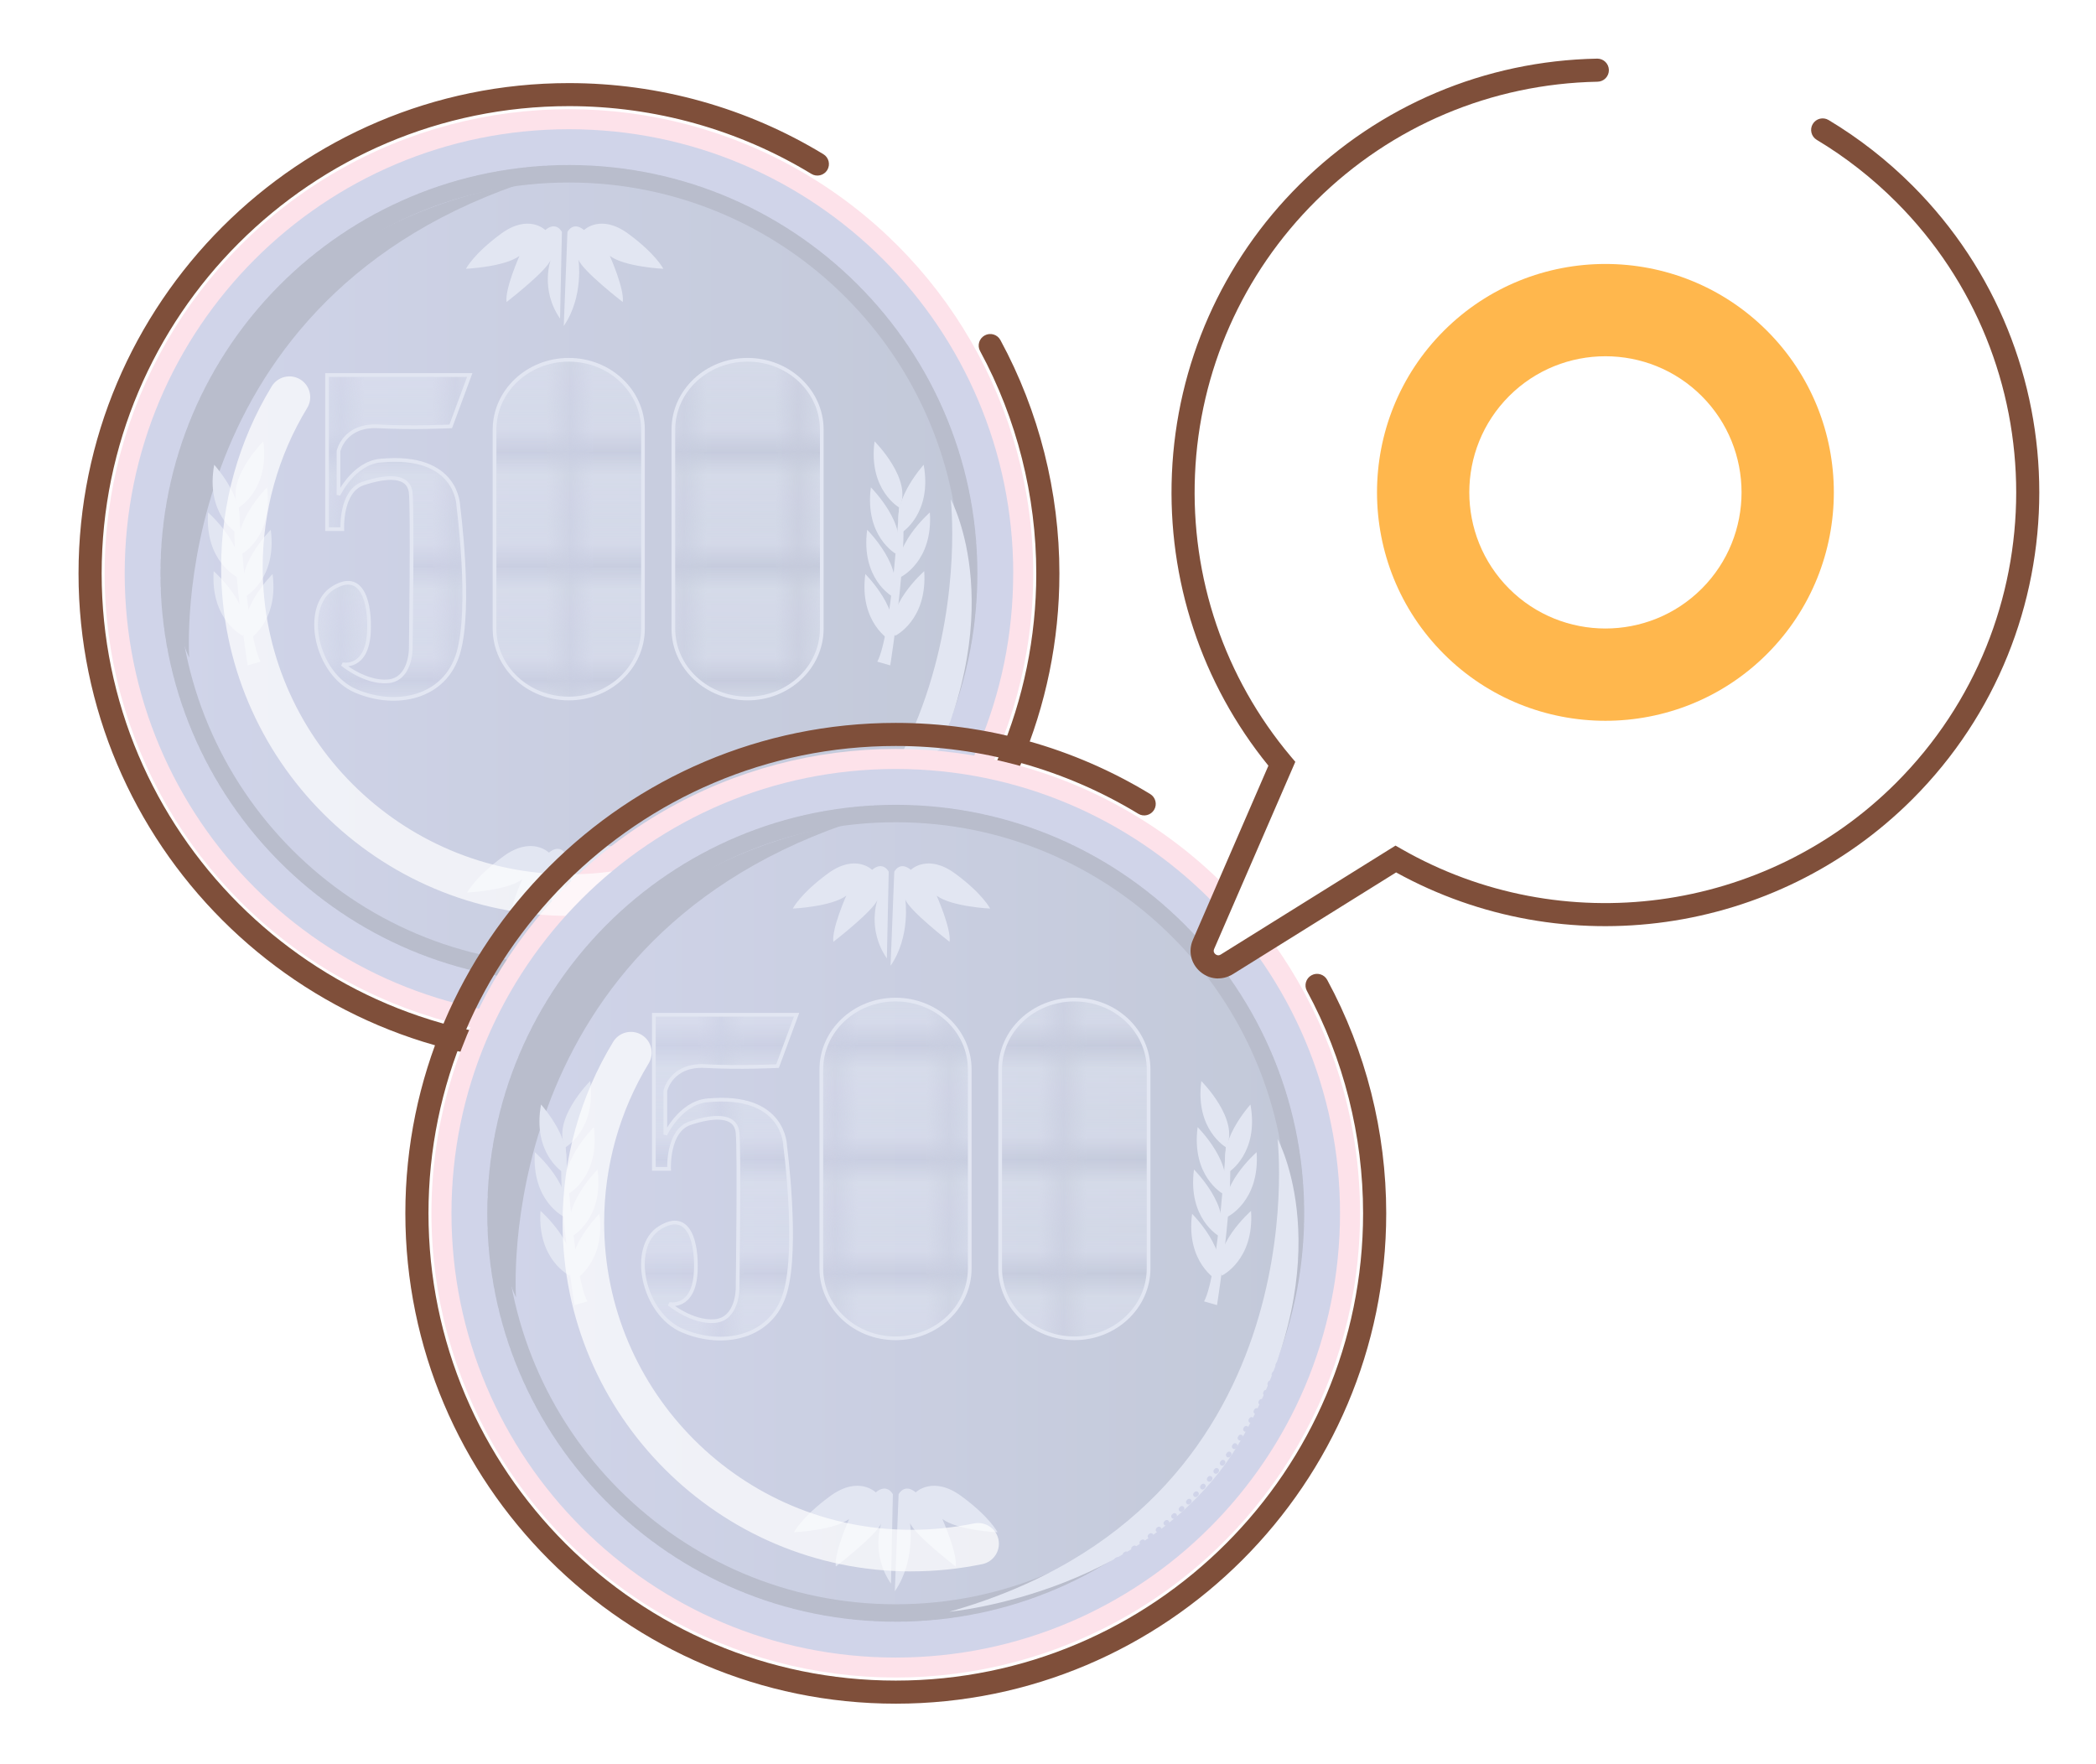 <?xml version="1.0" encoding="UTF-8"?><svg id="Layer_2" xmlns="http://www.w3.org/2000/svg" xmlns:xlink="http://www.w3.org/1999/xlink" viewBox="0 0 454 382"><defs><style>.cls-1,.cls-2{fill:none;}.cls-3{fill:url(#linear-gradient);}.cls-4{fill:#e2e6f2;}.cls-5{fill:#fff;}.cls-6{fill:#ffb74d;}.cls-7{fill:#fde2ea;}.cls-8{fill:#7f4f3a;}.cls-9{fill:#b9bdcc;}.cls-10{fill:#d0d4e9;}.cls-11{fill:url(#_新規パターンスウォッチ_286);}.cls-11,.cls-12,.cls-13,.cls-14{stroke:#e2e6f2;stroke-width:.8px;}.cls-2{stroke:#d0d4e9;stroke-dasharray:0 0 .22 2.01;stroke-linecap:round;stroke-width:1.08px;}.cls-15{fill:url(#linear-gradient-2);}.cls-16{opacity:.7;}.cls-12{fill:url(#_新規パターンスウォッチ_286-4);}.cls-13{fill:url(#_新規パターンスウォッチ_286-2);}.cls-14{fill:url(#_新規パターンスウォッチ_286-3);}</style><linearGradient id="linear-gradient" x1="38.54" y1="124.22" x2="207.92" y2="124.22" gradientUnits="userSpaceOnUse"><stop offset="0" stop-color="#d0d4e9"/><stop offset="1" stop-color="#c3c9d9"/></linearGradient><pattern id="_新規パターンスウォッチ_286" x="0" y="0" width="4.42" height="4.41" patternTransform="translate(20618.75 26682.02) scale(4.95)" patternUnits="userSpaceOnUse" viewBox="0 0 4.42 4.41"><g><rect class="cls-1" x="0" y="0" width="4.42" height="4.41"/><rect class="cls-4" x="0" width="4.42" height=".44"/><rect class="cls-1" x="0" y=".44" width="4.42" height=".44"/><rect class="cls-4" x="0" y=".88" width="4.42" height=".44"/><rect class="cls-1" x="0" y="1.32" width="4.42" height=".44"/><rect class="cls-4" x="0" y="1.76" width="4.42" height=".44"/><rect class="cls-1" x="0" y="2.21" width="4.42" height=".44"/><rect class="cls-4" x="0" y="2.65" width="4.42" height=".44"/><rect class="cls-1" x="0" y="3.09" width="4.42" height=".44"/><rect class="cls-4" x="0" y="3.53" width="4.42" height=".44"/><rect class="cls-1" x="0" y="3.97" width="4.42" height=".44"/></g></pattern><linearGradient id="linear-gradient-2" x1="109.33" y1="262.79" x2="278.71" y2="262.79" xlink:href="#linear-gradient"/><pattern id="_新規パターンスウォッチ_286-2" patternTransform="translate(20602.18 26711.54) scale(4.95)" xlink:href="#_新規パターンスウォッチ_286"/><pattern id="_新規パターンスウォッチ_286-3" patternTransform="translate(20602.18 26711.54) scale(4.95)" xlink:href="#_新規パターンスウォッチ_286"/><pattern id="_新規パターンスウォッチ_286-4" patternTransform="translate(20602.18 26711.54) scale(4.95)" xlink:href="#_新規パターンスウォッチ_286"/></defs><g id="PC"><g><rect class="cls-1" width="454" height="382"/><circle class="cls-7" cx="123.23" cy="124.22" r="100.57"/><path class="cls-8" d="m123.23,230.44c-58.57,0-106.22-47.65-106.22-106.22S64.66,18,123.23,18c19.49,0,38.55,5.33,55.12,15.4,1.18.72,1.55,2.25.84,3.43-.72,1.18-2.26,1.55-3.43.84-15.79-9.6-33.95-14.68-52.52-14.68-55.81,0-101.22,45.41-101.22,101.22s45.41,101.22,101.22,101.22,101.22-45.41,101.22-101.22c0-16.82-4.21-33.48-12.17-48.17-.66-1.21-.21-2.73,1.01-3.39,1.21-.66,2.73-.21,3.39,1.01,8.36,15.42,12.78,32.9,12.78,50.55,0,58.57-47.65,106.22-106.22,106.22Z"/><g><g><path class="cls-10" d="m219.46,124.22c0,53.15-43.09,96.24-96.24,96.24S27.01,177.37,27.01,124.22,70.08,27.99,123.23,27.99s96.24,43.08,96.24,96.23Z"/><path class="cls-9" d="m211.71,124.22c0,48.87-39.61,88.48-88.48,88.48s-88.48-39.61-88.48-88.48S74.37,35.74,123.23,35.74s88.48,39.61,88.48,88.47Z"/><path class="cls-3" d="m207.92,124.22c0,46.78-37.93,84.7-84.7,84.7s-84.69-37.92-84.69-84.7S76.46,39.53,123.23,39.53s84.7,37.93,84.7,84.69Z"/><path class="cls-4" d="m134.82,210.54s45.17-4.03,64.13-38.87c20.9-38.42,6.98-63.53,6.98-63.53,0,0,9.28,79.7-71.11,102.4Z"/><path class="cls-9" d="m112.11,40.03s-42.55,4.99-62.41,40.94c-21.16,38.29-8.71,61.46-8.71,61.46,0,0-5.47-75.65,71.12-102.4Z"/><path class="cls-2" d="m212.3,124.22c0,49.2-39.88,89.08-89.07,89.08s-89.06-39.87-89.06-89.08S74.03,35.15,123.23,35.15s89.07,39.88,89.07,89.07Z"/></g><g><path class="cls-4" d="m118.9,184.68s-3.71-3.71-9.89.82c-6.18,4.53-7.83,7.83-7.83,7.83,0,0,8.66-.41,11.95-2.88,0,0-3.3,7.41-2.88,10.29,0,0,9.07-7,9.89-9.47,0,0-2.47,6.6,2.06,13.18l.41-19.36s-1.23-2.48-3.71-.41Z"/><path class="cls-4" d="m127.56,184.68s3.71-3.71,9.89.82c6.19,4.53,7.83,7.83,7.83,7.83,0,0-8.65-.41-11.95-2.88,0,0,3.3,7.41,2.88,10.29,0,0-9.06-7-9.89-9.47,0,0,1.25,8.25-3.29,14.84l.82-21.02s1.23-2.48,3.71-.41Z"/></g><g><path class="cls-4" d="m192.83,138.72s-6.79-3.8-5.4-14.38c0,0,8.39,8.38,5.4,14.38Z"/><path class="cls-4" d="m193.88,137.72s7.02-3.35,6.31-14.01c0,0-8.91,7.83-6.31,14.01Z"/><path class="cls-4" d="m195.1,124.99s7.03-3.36,6.31-14c0,0-8.91,7.83-6.31,14Z"/><path class="cls-4" d="m195.38,115.31s6.6-4.13,4.69-14.64c0,0-7.97,8.8-4.69,14.64Z"/><path class="cls-4" d="m193.22,129.15s-6.79-3.8-5.39-14.4c0,0,8.39,8.39,5.39,14.4Z"/><path class="cls-4" d="m194.03,119.95s-6.79-3.8-5.4-14.39c0,0,8.38,8.38,5.4,14.39Z"/><path class="cls-4" d="m194.82,109.96s-6.78-3.8-5.39-14.37c0,0,8.39,8.38,5.39,14.37Z"/><path class="cls-4" d="m194.82,108.56s-1.6,28.77-4.79,34.76l2.8.8s4.79-30.36,1.99-35.56Z"/><path class="cls-4" d="m53.65,138.72s6.78-3.8,5.39-14.38c0,0-8.39,8.38-5.39,14.38Z"/><path class="cls-4" d="m52.59,137.72s-7.01-3.35-6.31-14.01c0,0,8.91,7.83,6.31,14.01Z"/><path class="cls-4" d="m51.37,124.99s-7.02-3.36-6.31-14c0,0,8.91,7.83,6.31,14Z"/><path class="cls-4" d="m51.09,115.31s-6.6-4.13-4.69-14.64c0,0,7.97,8.8,4.69,14.64Z"/><path class="cls-4" d="m53.25,129.15s6.79-3.8,5.4-14.4c0,0-8.39,8.39-5.4,14.4Z"/><path class="cls-4" d="m52.45,119.95s6.79-3.8,5.39-14.39c0,0-8.38,8.38-5.39,14.39Z"/><path class="cls-4" d="m51.65,109.96s6.78-3.8,5.39-14.37c0,0-8.39,8.38-5.39,14.37Z"/><path class="cls-4" d="m51.65,108.56s1.6,28.77,4.79,34.76l-2.8.8s-4.79-30.36-1.99-35.56Z"/><path class="cls-4" d="m118.12,49.83s-3.6-3.6-9.6.8c-5.99,4.4-7.59,7.59-7.59,7.59,0,0,8.4-.4,11.59-2.8,0,0-3.2,7.19-2.8,10,0,0,8.79-6.79,9.59-9.2,0,0-2.4,6.4,2,12.79l.4-18.78s-1.2-2.41-3.59-.41Z"/><path class="cls-4" d="m126.5,49.83s3.59-3.6,9.59.8c5.99,4.4,7.59,7.59,7.59,7.59,0,0-8.39-.4-11.59-2.8,0,0,3.2,7.19,2.8,10,0,0-8.79-6.79-9.59-9.2,0,0,1.21,8-3.19,14.39l.8-20.37s1.19-2.41,3.59-.41Z"/></g><g><path class="cls-11" d="m82.39,99.78c16.89-1.64,16.89,9.89,16.89,9.89,0,0,2.89,21.85,0,31.74-2.89,9.89-13.6,11.95-22.25,8.24-8.66-3.71-11.54-18.13-4.95-22.26,6.59-4.13,8.13,3.66,7.83,9.48-.41,8.24-5.77,7-5.77,7,0,0,4.94,4.12,9.89,3.71,4.94-.41,4.94-7,4.94-7,0,0,.41-29.67,0-33.8-.41-4.11-5.35-3.71-10.3-2.06-4.94,1.65-4.53,9.89-4.53,9.89h-3.3v-33.38h30.91l-4.12,11.12s-8.24.41-15.66,0c-7.42-.41-8.65,5.36-8.65,5.36v9.48s3.2-6.84,9.07-7.42Z"/><path class="cls-11" d="m139.27,136.15c0,8.37-7.19,15.15-16.07,15.15h0c-8.88,0-16.08-6.78-16.08-15.15v-43.07c0-8.37,7.2-15.15,16.08-15.15h0c8.88,0,16.07,6.78,16.07,15.15v43.07Z"/><path class="cls-11" d="m178,136.15c0,8.37-7.2,15.15-16.07,15.15h0c-8.88,0-16.08-6.78-16.08-15.15v-43.07c0-8.37,7.19-15.15,16.08-15.15h0c8.88,0,16.07,6.78,16.07,15.15v43.07Z"/></g></g><circle class="cls-7" cx="194.02" cy="262.79" r="100.57"/><g class="cls-16"><path class="cls-5" d="m123.41,198.39c-41.63,0-75.51-33.87-75.51-75.51,0-13.86,3.79-27.41,10.95-39.19,1.29-2.12,4.06-2.8,6.18-1.51,2.12,1.29,2.8,4.06,1.51,6.18-6.31,10.37-9.64,22.3-9.64,34.51,0,36.67,29.83,66.51,66.51,66.51,4.57,0,9.14-.47,13.58-1.39,2.43-.5,4.82,1.06,5.32,3.49.5,2.43-1.06,4.81-3.49,5.32-5.04,1.04-10.22,1.57-15.4,1.57Z"/></g><path class="cls-8" d="m194.02,369.02c-58.57,0-106.22-47.65-106.22-106.22s47.65-106.22,106.22-106.22c19.49,0,38.55,5.33,55.12,15.41,1.18.72,1.55,2.25.84,3.43-.72,1.18-2.26,1.56-3.43.84-15.79-9.6-33.95-14.68-52.52-14.68-55.81,0-101.22,45.41-101.22,101.22s45.41,101.22,101.22,101.22,101.22-45.41,101.22-101.22c0-16.82-4.21-33.48-12.17-48.17-.66-1.21-.21-2.73,1.01-3.39,1.21-.66,2.73-.21,3.39,1.01,8.36,15.42,12.78,32.9,12.78,50.55,0,58.57-47.65,106.22-106.22,106.22Z"/><g><g><path class="cls-10" d="m290.25,262.79c0,53.15-43.09,96.24-96.24,96.24s-96.22-43.08-96.22-96.24,43.07-96.23,96.22-96.23,96.24,43.08,96.24,96.23Z"/><path class="cls-9" d="m282.5,262.79c0,48.87-39.61,88.48-88.48,88.48s-88.48-39.61-88.48-88.48,39.62-88.47,88.48-88.47,88.48,39.61,88.48,88.47Z"/><path class="cls-15" d="m278.71,262.79c0,46.78-37.93,84.7-84.7,84.7s-84.69-37.92-84.69-84.7,37.92-84.69,84.69-84.69,84.7,37.93,84.7,84.69Z"/><path class="cls-4" d="m205.61,349.11s45.17-4.03,64.13-38.87c20.9-38.42,6.98-63.53,6.98-63.53,0,0,9.28,79.7-71.11,102.4Z"/><path class="cls-9" d="m182.89,178.6s-42.55,4.99-62.41,40.94c-21.16,38.29-8.71,61.46-8.71,61.46,0,0-5.47-75.65,71.12-102.4Z"/><path class="cls-2" d="m283.09,262.79c0,49.2-39.88,89.08-89.07,89.08s-89.06-39.87-89.06-89.08,39.87-89.07,89.06-89.07,89.07,39.88,89.07,89.07Z"/></g><g><path class="cls-4" d="m189.69,323.25s-3.71-3.71-9.89.82c-6.18,4.53-7.83,7.83-7.83,7.83,0,0,8.66-.41,11.95-2.88,0,0-3.3,7.41-2.88,10.29,0,0,9.07-7,9.89-9.47,0,0-2.47,6.6,2.06,13.18l.41-19.36s-1.23-2.48-3.71-.41Z"/><path class="cls-4" d="m198.35,323.25s3.71-3.71,9.89.82c6.19,4.53,7.83,7.83,7.83,7.83,0,0-8.65-.41-11.95-2.88,0,0,3.3,7.41,2.88,10.29,0,0-9.06-7-9.89-9.47,0,0,1.25,8.25-3.29,14.84l.82-21.02s1.23-2.48,3.71-.41Z"/></g><g><path class="cls-4" d="m263.61,277.29s-6.79-3.8-5.4-14.38c0,0,8.39,8.38,5.4,14.38Z"/><path class="cls-4" d="m264.67,276.29s7.02-3.35,6.31-14.01c0,0-8.91,7.83-6.31,14.01Z"/><path class="cls-4" d="m265.88,263.56s7.03-3.36,6.31-14c0,0-8.91,7.83-6.31,14Z"/><path class="cls-4" d="m266.16,253.88s6.6-4.13,4.69-14.64c0,0-7.97,8.8-4.69,14.64Z"/><path class="cls-4" d="m264.01,267.72s-6.79-3.8-5.39-14.4c0,0,8.39,8.39,5.39,14.4Z"/><path class="cls-4" d="m264.81,258.53s-6.79-3.8-5.4-14.39c0,0,8.38,8.38,5.4,14.39Z"/><path class="cls-4" d="m265.6,248.53s-6.78-3.8-5.39-14.37c0,0,8.39,8.38,5.39,14.37Z"/><path class="cls-4" d="m265.6,247.13s-1.6,28.77-4.79,34.76l2.8.8s4.79-30.36,1.99-35.56Z"/><path class="cls-4" d="m124.44,277.29s6.78-3.8,5.39-14.38c0,0-8.39,8.38-5.39,14.38Z"/><path class="cls-4" d="m123.38,276.29s-7.01-3.35-6.31-14.01c0,0,8.91,7.83,6.31,14.01Z"/><path class="cls-4" d="m122.16,263.56s-7.02-3.36-6.31-14c0,0,8.91,7.83,6.31,14Z"/><path class="cls-4" d="m121.88,253.88s-6.6-4.13-4.69-14.64c0,0,7.97,8.8,4.69,14.64Z"/><path class="cls-4" d="m124.03,267.72s6.79-3.8,5.4-14.4c0,0-8.39,8.39-5.4,14.4Z"/><path class="cls-4" d="m123.23,258.53s6.79-3.8,5.39-14.39c0,0-8.38,8.38-5.39,14.39Z"/><path class="cls-4" d="m122.44,248.53s6.78-3.8,5.39-14.37c0,0-8.39,8.38-5.39,14.37Z"/><path class="cls-4" d="m122.44,247.13s1.6,28.77,4.79,34.76l-2.8.8s-4.79-30.36-1.99-35.56Z"/><path class="cls-4" d="m188.91,188.41s-3.6-3.6-9.6.8c-5.99,4.4-7.59,7.59-7.59,7.59,0,0,8.4-.4,11.59-2.8,0,0-3.2,7.19-2.8,10,0,0,8.79-6.79,9.59-9.2,0,0-2.4,6.4,2,12.79l.4-18.78s-1.2-2.41-3.59-.41Z"/><path class="cls-4" d="m197.29,188.41s3.59-3.6,9.59.8c5.99,4.4,7.59,7.59,7.59,7.59,0,0-8.39-.4-11.59-2.8,0,0,3.2,7.19,2.8,10,0,0-8.79-6.79-9.59-9.2,0,0,1.21,8-3.19,14.39l.8-20.37s1.19-2.41,3.59-.41Z"/></g><g><path class="cls-13" d="m153.18,238.35c16.89-1.64,16.89,9.89,16.89,9.89,0,0,2.89,21.85,0,31.74-2.89,9.89-13.6,11.95-22.25,8.24-8.66-3.71-11.54-18.13-4.95-22.26,6.59-4.13,8.13,3.66,7.83,9.48-.41,8.24-5.77,7-5.77,7,0,0,4.94,4.12,9.89,3.71,4.94-.41,4.94-7,4.94-7,0,0,.41-29.67,0-33.8-.41-4.11-5.35-3.71-10.3-2.06-4.94,1.65-4.53,9.89-4.53,9.89h-3.3v-33.38h30.91l-4.12,11.12s-8.24.41-15.66,0c-7.42-.41-8.65,5.36-8.65,5.36v9.48s3.2-6.84,9.07-7.42Z"/><path class="cls-14" d="m210.05,274.73c0,8.37-7.19,15.15-16.07,15.15h0c-8.88,0-16.08-6.78-16.08-15.15v-43.07c0-8.37,7.2-15.15,16.08-15.15h0c8.88,0,16.07,6.78,16.07,15.15v43.07Z"/><path class="cls-12" d="m248.79,274.73c0,8.37-7.2,15.15-16.07,15.15h0c-8.88,0-16.08-6.78-16.08-15.15v-43.07c0-8.37,7.19-15.15,16.08-15.15h0c8.88,0,16.07,6.78,16.07,15.15v43.07Z"/></g></g><g class="cls-16"><path class="cls-5" d="m197.37,340.37c-41.63,0-75.51-33.87-75.51-75.51,0-13.86,3.79-27.41,10.95-39.19,1.29-2.12,4.06-2.8,6.18-1.51,2.12,1.29,2.8,4.06,1.51,6.18-6.31,10.37-9.64,22.3-9.64,34.51,0,36.67,29.83,66.51,66.51,66.51,4.58,0,9.14-.47,13.58-1.38,2.43-.5,4.82,1.06,5.32,3.49.5,2.43-1.06,4.81-3.49,5.32-5.03,1.04-10.21,1.57-15.4,1.57Z"/></g><g><path class="cls-5" d="m345.98,15.19c-22.71.43-45.29,9.25-62.66,26.47-34.1,33.81-35.98,87.72-5.68,123.77l-16.96,39.11c-1.36,3.13,2.14,6.15,5.04,4.34l36.59-22.81c34.95,20.02,80.28,15.12,110.13-14.73,35.73-35.73,35.73-93.67,0-129.4-5.42-5.42-11.37-10.03-17.66-13.8"/><path class="cls-8" d="m263.86,211.94c-1.38,0-2.75-.5-3.89-1.47-2.02-1.75-2.65-4.46-1.58-6.91l16.35-37.71c-14.47-17.8-21.88-40.2-20.9-63.24,1.01-23.71,10.86-45.99,27.73-62.71,17.23-17.08,40.09-26.74,64.37-27.2h.05c1.36,0,2.47,1.09,2.5,2.45.03,1.38-1.07,2.52-2.45,2.55-22.99.44-44.64,9.58-60.95,25.75-15.97,15.84-25.3,36.92-26.25,59.37-.95,22.31,6.41,43.98,20.73,61.01l1,1.18-17.58,40.53c-.25.58.05.96.26,1.13s.62.42,1.16.09l37.86-23.6,1.3.74c34.74,19.89,78.79,14.01,107.12-14.32,34.7-34.7,34.7-91.16,0-125.86-5.18-5.18-10.96-9.7-17.18-13.43-1.18-.71-1.57-2.25-.86-3.43.71-1.19,2.25-1.57,3.43-.86,6.57,3.94,12.68,8.71,18.15,14.18,36.65,36.65,36.65,96.28,0,132.93-29.57,29.57-75.34,35.99-111.83,15.86l-35.33,22.02c-1,.62-2.09.93-3.18.93Z"/></g><path class="cls-6" d="m382.74,141.65c-19.3,19.3-50.7,19.3-70,0-19.3-19.3-19.3-50.7,0-70,19.3-19.3,50.7-19.3,70,0,19.3,19.3,19.3,50.7,0,70Zm-55.86-55.86c-11.5,11.5-11.5,30.22,0,41.72,11.5,11.5,30.22,11.5,41.72,0,11.5-11.5,11.5-30.22,0-41.72s-30.22-11.5-41.72,0Z"/></g></g></svg>